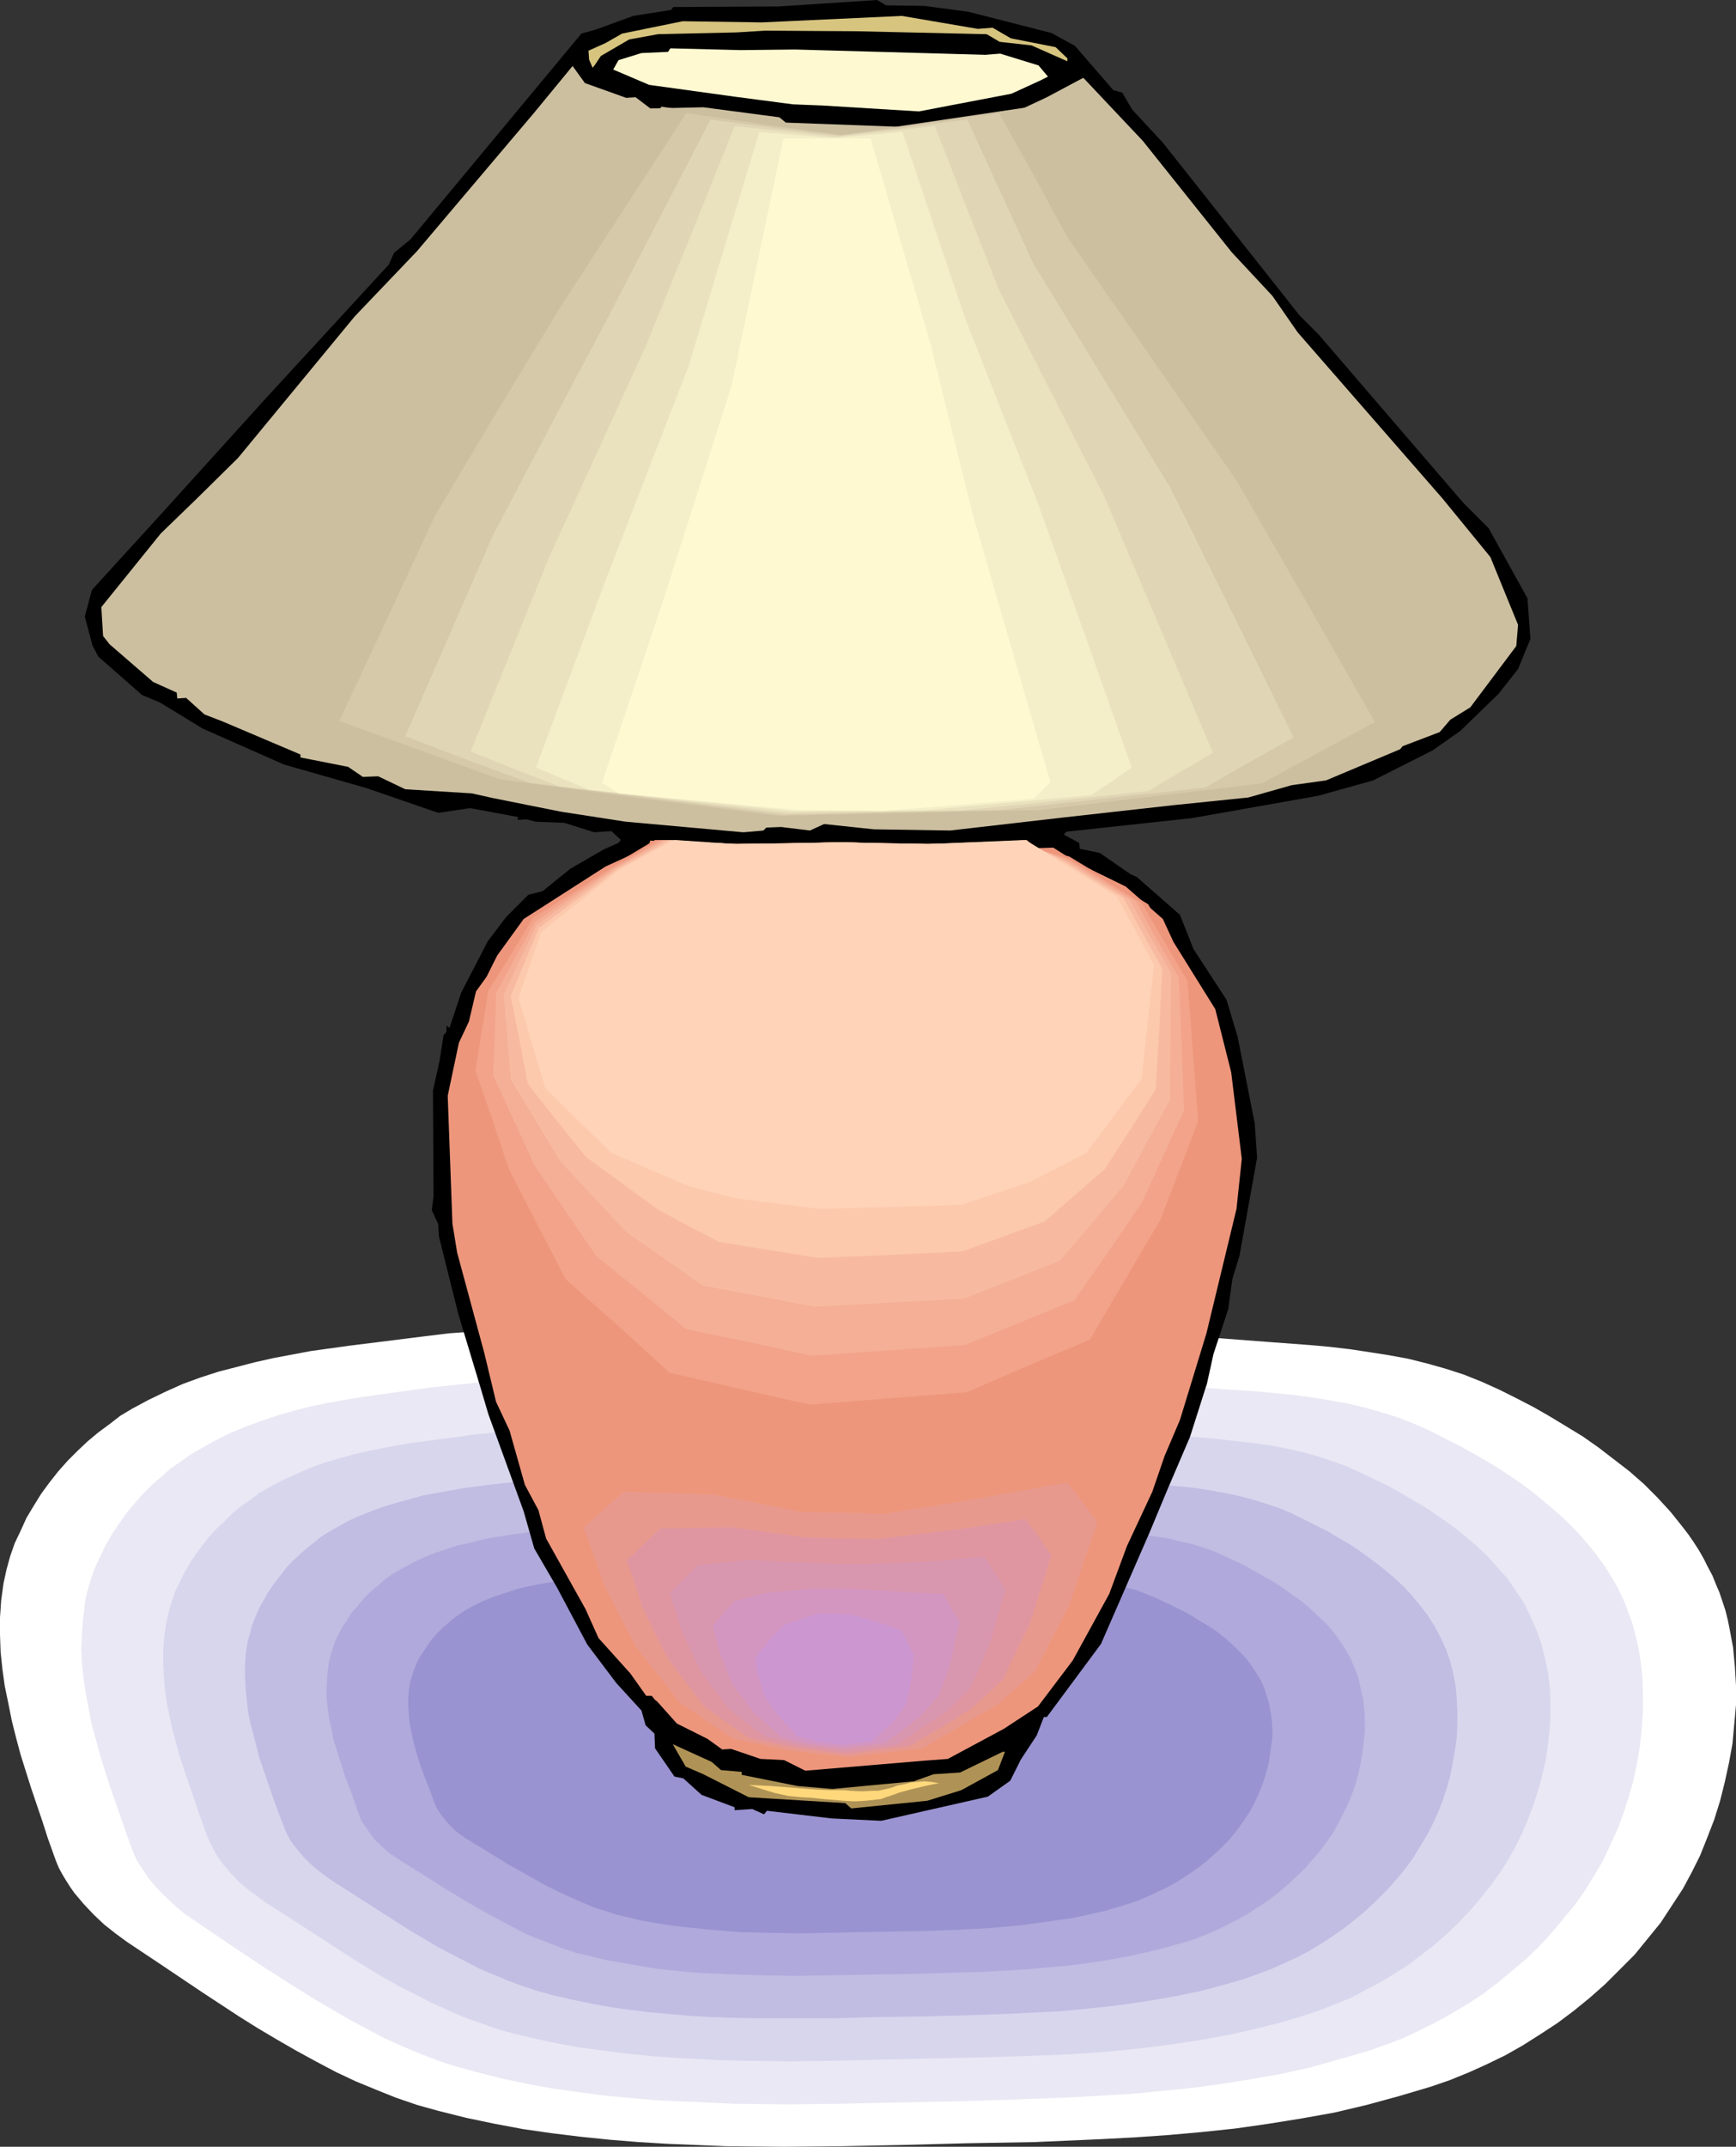 <?xml version="1.0" encoding="UTF-8" standalone="no"?>
<svg
   version="1.0"
   width="125.993mm"
   height="155.711mm"
   id="svg31"
   sodipodi:docname="Lamp 34.wmf"
   xmlns:inkscape="http://www.inkscape.org/namespaces/inkscape"
   xmlns:sodipodi="http://sodipodi.sourceforge.net/DTD/sodipodi-0.dtd"
   xmlns="http://www.w3.org/2000/svg"
   xmlns:svg="http://www.w3.org/2000/svg">
  <rect width="100%" height="100%" fill="#333333" stroke="none"/>
  <sodipodi:namedview
     id="namedview31"
     pagecolor="#ffffff"
     bordercolor="#000000"
     borderopacity="0.25"
     inkscape:showpageshadow="2"
     inkscape:pageopacity="0.0"
     inkscape:pagecheckerboard="0"
     inkscape:deskcolor="#d1d1d1"
     inkscape:document-units="mm" />
  <defs
     id="defs1">
    <pattern
       id="WMFhbasepattern"
       patternUnits="userSpaceOnUse"
       width="6"
       height="6"
       x="0"
       y="0" />
  </defs>
  <path
     style="fill:#ffffff;fill-opacity:1;fill-rule:evenodd;stroke:none"
     d="m 14.704,508.366 -1.616,-4.525 -1.454,-4.525 -3.07,-9.049 L 5.656,481.057 4.363,476.209 3.232,471.684 2.262,466.837 1.293,462.151 0.646,457.464 0.162,452.778 0,448.092 v -4.686 l 0.323,-4.686 0.646,-4.686 0.808,-3.717 0.97,-3.555 1.293,-3.717 1.616,-3.393 1.616,-3.555 1.939,-3.232 2.101,-3.393 2.262,-3.07 2.424,-3.07 2.585,-2.909 2.747,-2.747 2.747,-2.585 2.909,-2.424 3.07,-2.262 2.909,-2.262 3.232,-1.939 4.524,-2.424 4.686,-2.262 4.686,-2.101 4.848,-1.778 5.009,-1.616 5.009,-1.293 5.009,-1.293 5.009,-1.131 5.171,-0.97 5.171,-0.97 10.503,-1.454 10.342,-1.293 10.342,-1.293 6.625,-0.808 6.625,-0.485 6.625,-0.485 6.625,-0.323 13.412,-0.485 13.25,-0.323 h 13.412 l 26.662,0.323 h 13.25 13.088 13.088 13.088 l 12.927,0.162 13.088,0.162 13.088,0.485 12.927,0.808 13.088,0.97 10.665,0.808 10.665,0.808 10.826,0.808 5.332,0.485 5.494,0.646 5.332,0.808 5.171,0.808 5.332,0.97 5.171,1.293 5.171,1.454 5.009,1.616 4.848,1.939 5.009,2.262 4.524,2.262 4.686,2.424 4.524,2.585 4.524,2.747 4.524,2.747 4.363,3.07 4.201,3.232 4.201,3.232 4.04,3.555 3.716,3.717 3.555,3.878 3.232,4.04 1.616,2.101 1.454,2.101 1.454,2.262 1.293,2.262 1.131,2.262 1.293,2.424 0.97,2.424 0.97,2.262 0.808,2.424 0.808,2.424 0.646,2.585 0.485,2.424 0.485,2.585 0.485,2.585 0.485,5.171 0.323,5.333 v 5.171 l -0.485,5.333 -0.485,5.333 -0.97,5.332 -1.131,5.171 -1.293,5.171 -1.616,5.171 -1.939,5.009 -1.939,4.848 -2.262,4.525 -2.424,4.525 -3.07,4.686 -3.07,4.686 -3.555,4.363 -3.555,4.363 -4.04,4.04 -4.04,4.04 -4.201,3.717 -4.363,3.555 -4.524,3.393 -4.686,3.07 -4.848,3.07 -4.848,2.747 -5.009,2.424 -5.009,2.262 -5.171,2.101 -5.171,1.778 -4.363,1.293 -4.363,1.293 -8.887,2.424 -8.887,2.101 -9.049,1.616 -9.049,1.454 -9.049,1.293 -9.21,0.97 -9.049,0.808 -9.21,0.646 -9.21,0.485 -18.421,0.808 -18.421,0.323 -18.421,0.485 -15.835,0.323 -15.997,0.162 -15.997,-0.162 -7.918,-0.323 -7.918,-0.323 -8.079,-0.485 -7.918,-0.646 -7.918,-0.808 -7.918,-0.97 -7.918,-1.131 -7.756,-1.454 -7.756,-1.616 -7.756,-1.939 -5.817,-1.616 -5.656,-1.939 -5.656,-2.262 -5.494,-2.262 -5.494,-2.585 -5.494,-2.909 -5.332,-2.909 -5.332,-3.07 -5.171,-3.07 -5.171,-3.232 -10.342,-6.787 -10.342,-6.948 -10.18,-6.787 -3.07,-2.262 -3.07,-2.424 -2.909,-2.747 -2.747,-2.909 -2.585,-3.07 -1.131,-1.616 -1.131,-1.778 -0.97,-1.616 -0.97,-1.778 -0.808,-1.939 z"
     id="path1" />
  <path
     style="fill:#eae8f4;fill-opacity:1;fill-rule:evenodd;stroke:none"
     d="m 35.711,505.619 -2.747,-7.918 -2.909,-8.241 -2.585,-8.241 -1.131,-4.201 -1.131,-4.04 -0.808,-4.201 -0.808,-4.201 -0.646,-4.201 -0.485,-4.201 -0.162,-4.201 0.162,-4.04 0.323,-4.201 0.485,-4.201 0.646,-3.232 0.97,-3.232 1.131,-3.232 1.454,-3.07 1.454,-3.07 1.777,-3.07 1.939,-2.909 1.939,-2.747 2.262,-2.747 2.262,-2.585 2.424,-2.424 2.585,-2.262 2.585,-2.262 2.747,-1.939 2.747,-1.939 2.747,-1.616 4.04,-2.262 4.201,-2.101 4.363,-1.778 4.363,-1.616 4.363,-1.454 4.524,-1.293 4.524,-1.131 4.524,-0.97 4.686,-0.808 4.686,-0.808 9.372,-1.293 9.372,-1.293 9.21,-0.97 5.979,-0.646 5.979,-0.646 5.979,-0.323 5.979,-0.323 11.957,-0.485 12.119,-0.162 h 11.957 11.957 l 23.915,0.162 h 23.592 l 23.43,0.162 11.634,0.323 11.796,0.323 11.634,0.646 11.634,0.97 9.695,0.646 4.848,0.485 4.848,0.323 9.695,0.646 9.695,0.97 4.686,0.646 4.848,0.808 4.686,0.808 4.686,1.131 4.686,1.293 4.524,1.454 4.524,1.778 4.363,1.939 4.04,2.101 4.201,2.101 4.04,2.262 4.201,2.424 4.04,2.585 3.878,2.585 3.878,2.909 3.716,3.07 3.555,3.07 3.393,3.232 3.232,3.555 2.909,3.555 2.747,3.717 2.424,4.04 1.131,1.939 0.97,2.101 0.97,2.101 0.808,2.262 0.808,2.101 0.646,2.101 1.131,4.525 0.808,4.525 0.485,4.525 0.162,4.686 v 4.686 l -0.323,4.686 -0.485,4.848 -0.808,4.686 -0.97,4.686 -1.293,4.525 -1.454,4.525 -1.616,4.363 -1.939,4.201 -1.939,4.201 -2.262,3.878 -2.585,4.201 -2.909,4.201 -3.232,3.878 -3.232,3.878 -3.393,3.717 -3.716,3.555 -3.878,3.232 -3.878,3.232 -4.04,3.07 -4.201,2.747 -4.363,2.585 -4.363,2.424 -4.524,2.262 -4.524,2.101 -4.686,1.778 -4.524,1.616 -7.918,2.262 -7.918,2.262 -8.079,1.778 -8.079,1.454 -8.241,1.293 -8.079,1.131 -8.241,0.808 -8.241,0.808 -8.241,0.485 -8.402,0.485 -16.482,0.646 -16.643,0.485 -16.482,0.323 -14.22,0.323 -14.381,0.162 -14.381,-0.162 -7.11,-0.323 -7.271,-0.323 -7.11,-0.323 -7.271,-0.646 -7.11,-0.646 -7.11,-0.97 -6.948,-0.97 -7.11,-1.293 -6.948,-1.454 -6.948,-1.778 -5.332,-1.454 -5.009,-1.616 -5.009,-1.939 -5.009,-2.101 -5.009,-2.262 -4.848,-2.585 -4.848,-2.585 -4.686,-2.747 -4.686,-2.747 -4.686,-2.909 -9.372,-5.979 -9.21,-6.14 -9.049,-6.14 -2.909,-1.939 -2.747,-2.262 -2.585,-2.424 -2.585,-2.585 -2.262,-2.747 -1.939,-2.909 -0.97,-1.454 -0.808,-1.616 -0.646,-1.616 z"
     id="path2" />
  <path
     style="fill:#d8d6ed;fill-opacity:1;fill-rule:evenodd;stroke:none"
     d="m 56.555,502.71 -2.424,-6.948 -2.424,-7.11 -2.424,-7.11 -0.97,-3.717 -0.97,-3.555 -0.808,-3.717 -0.808,-3.717 -0.485,-3.555 -0.323,-3.717 -0.162,-3.555 v -3.717 l 0.323,-3.717 0.485,-3.555 0.646,-2.909 0.808,-2.747 0.97,-2.909 1.293,-2.747 1.293,-2.585 1.616,-2.747 1.616,-2.424 1.777,-2.424 1.939,-2.424 2.101,-2.262 2.262,-2.101 2.101,-2.101 2.424,-1.939 2.424,-1.616 2.262,-1.778 2.585,-1.454 3.555,-1.939 3.878,-1.778 3.716,-1.616 3.878,-1.454 3.878,-1.131 4.04,-1.131 4.04,-0.97 4.04,-0.808 4.201,-0.808 4.04,-0.646 8.402,-1.131 4.04,-0.485 4.201,-0.646 8.241,-0.808 5.332,-0.646 5.332,-0.485 10.665,-0.646 10.665,-0.485 10.665,-0.162 21.329,0.162 h 21.168 20.845 l 20.845,0.162 10.503,0.162 10.342,0.485 10.503,0.485 10.342,0.97 8.564,0.646 8.564,0.485 8.564,0.646 8.564,0.97 4.363,0.485 4.201,0.646 4.201,0.808 4.201,0.97 4.04,1.131 3.878,1.293 4.04,1.454 3.878,1.778 3.716,1.778 3.716,1.778 3.716,2.101 3.555,2.101 3.555,2.101 3.555,2.424 3.393,2.424 3.232,2.585 3.232,2.747 3.07,2.909 2.747,3.07 2.747,3.07 2.262,3.393 2.262,3.393 1.777,3.717 1.616,3.717 1.293,3.717 0.97,3.878 0.808,3.878 0.485,4.04 0.162,4.201 v 4.04 l -0.323,4.201 -0.485,4.201 -0.646,4.04 -0.97,4.04 -1.131,4.04 -1.293,3.878 -1.454,3.878 -1.616,3.717 -1.777,3.555 -1.939,3.555 -2.424,3.717 -2.585,3.555 -2.747,3.393 -2.909,3.393 -3.07,3.232 -3.232,3.07 -3.393,2.909 -3.555,2.747 -3.555,2.747 -3.878,2.424 -3.716,2.262 -4.04,2.101 -3.878,2.101 -4.04,1.616 -4.04,1.616 -4.201,1.454 -6.948,2.101 -7.11,1.778 -7.11,1.616 -7.11,1.293 -7.271,1.131 -7.271,0.97 -7.271,0.808 -7.271,0.646 -7.433,0.485 -7.271,0.323 -14.704,0.485 -14.866,0.323 -14.543,0.323 -12.765,0.323 -12.765,0.162 -12.765,-0.162 -6.463,-0.162 -6.302,-0.323 -6.302,-0.323 -6.463,-0.485 -6.302,-0.646 -6.302,-0.808 -6.302,-0.808 -6.302,-1.131 -6.14,-1.293 -6.14,-1.454 -4.686,-1.293 -4.524,-1.616 -4.524,-1.616 -4.363,-1.939 -4.363,-1.939 -4.363,-2.262 -4.201,-2.101 -4.363,-2.424 -8.241,-5.009 -8.241,-5.333 -8.241,-5.333 -8.079,-5.171 -2.585,-1.939 -2.424,-1.778 -2.424,-2.101 -2.101,-2.262 -2.101,-2.424 -1.777,-2.585 -1.454,-2.747 -0.646,-1.454 z"
     id="path3" />
  <path
     style="fill:#c1bce2;fill-opacity:1;fill-rule:evenodd;stroke:none"
     d="m 77.561,499.963 -2.262,-5.979 -2.101,-6.14 -2.101,-6.14 -1.616,-6.302 -0.808,-3.07 -0.646,-3.07 -0.323,-3.232 -0.323,-3.07 -0.162,-3.232 v -3.07 l 0.162,-3.07 0.485,-3.232 0.646,-2.424 0.646,-2.424 0.97,-2.424 0.97,-2.262 1.293,-2.262 1.293,-2.262 1.454,-2.101 1.616,-2.101 1.616,-2.101 1.777,-1.939 3.878,-3.555 2.101,-1.616 1.939,-1.616 2.101,-1.293 2.262,-1.293 3.232,-1.778 3.232,-1.454 3.232,-1.293 3.555,-1.293 3.393,-0.97 3.555,-0.97 3.393,-0.97 3.555,-0.646 7.271,-1.293 7.271,-0.97 7.271,-0.808 7.271,-0.808 9.21,-0.97 9.21,-0.485 9.372,-0.485 h 9.372 18.582 l 18.582,0.162 h 18.259 18.259 l 9.049,0.162 9.049,0.485 9.21,0.485 9.049,0.646 7.433,0.485 7.595,0.485 7.433,0.646 7.595,0.646 3.716,0.485 3.716,0.646 3.555,0.646 3.716,0.808 3.555,0.97 3.555,1.131 3.393,1.131 3.393,1.454 3.232,1.616 3.232,1.616 3.232,1.616 3.232,1.939 3.07,1.778 3.07,2.101 2.909,2.101 2.909,2.262 2.909,2.424 2.585,2.424 2.424,2.585 2.262,2.747 2.101,2.747 1.939,3.07 1.616,3.07 1.454,3.232 1.131,3.232 0.808,3.232 0.646,3.393 0.323,3.555 0.162,3.393 v 3.555 l -0.162,3.555 -0.485,3.555 -0.646,3.555 -0.646,3.393 -0.97,3.555 -1.131,3.393 -1.293,3.232 -1.454,3.232 -1.616,3.07 -1.777,2.909 -1.939,3.232 -2.262,3.07 -2.424,2.909 -2.585,2.909 -2.747,2.747 -2.747,2.585 -3.07,2.585 -3.07,2.424 -3.232,2.262 -3.232,2.101 -3.232,1.939 -3.393,1.778 -3.555,1.616 -3.555,1.616 -3.555,1.293 -3.555,1.293 -6.14,1.778 -6.14,1.616 -6.302,1.293 -6.302,1.131 -6.302,0.97 -6.302,0.808 -6.302,0.646 -6.463,0.646 -6.463,0.323 -6.463,0.323 -12.927,0.485 -12.765,0.323 -12.927,0.162 -10.988,0.323 h -11.149 -11.149 l -11.149,-0.323 -5.656,-0.323 -5.494,-0.485 -5.494,-0.485 -5.494,-0.646 -5.656,-0.808 -5.332,-0.97 -5.494,-1.131 -5.494,-1.293 -4.04,-1.131 -3.878,-1.293 -3.878,-1.454 -3.878,-1.616 -3.878,-1.616 -3.716,-1.939 -7.433,-3.878 -7.433,-4.363 -7.11,-4.525 -14.381,-9.211 -2.101,-1.454 -2.101,-1.616 -2.101,-1.778 -1.939,-1.939 -1.777,-2.101 -1.616,-2.101 -1.293,-2.424 z"
     id="path4" />
  <path
     style="fill:#afaadb;fill-opacity:1;fill-rule:evenodd;stroke:none"
     d="m 98.406,497.216 -1.777,-5.009 -1.939,-5.171 -1.616,-5.009 -1.616,-5.171 -0.485,-2.747 -0.646,-2.585 -0.323,-2.585 -0.323,-2.585 -0.162,-2.585 0.162,-2.585 0.162,-2.585 0.323,-2.585 0.485,-2.101 0.646,-2.101 0.646,-1.939 0.97,-1.939 0.97,-1.939 1.293,-1.778 1.131,-1.939 1.454,-1.616 1.454,-1.778 1.454,-1.616 1.616,-1.454 1.777,-1.454 1.616,-1.454 1.777,-1.293 1.939,-1.131 1.777,-0.97 2.747,-1.454 2.747,-1.293 2.909,-1.131 2.909,-0.97 2.909,-0.97 3.07,-0.646 3.07,-0.808 3.07,-0.646 6.14,-0.97 6.14,-0.808 6.302,-0.808 6.14,-0.646 7.918,-0.646 7.918,-0.485 8.079,-0.323 7.918,-0.162 h 15.835 l 15.997,0.162 h 15.512 15.674 l 7.918,0.162 7.756,0.323 7.756,0.485 7.756,0.485 6.463,0.485 6.302,0.485 6.463,0.485 6.463,0.646 6.302,0.808 3.232,0.485 3.07,0.808 3.07,0.646 3.07,0.97 2.909,0.97 2.909,1.293 5.494,2.585 5.494,3.07 2.585,1.454 2.747,1.778 2.424,1.778 2.585,1.778 2.262,1.939 2.262,2.101 2.262,2.101 1.939,2.262 1.777,2.424 1.616,2.424 1.454,2.585 1.131,2.747 0.97,2.585 0.646,2.909 0.646,2.747 0.323,2.909 0.162,2.909 v 2.909 l -0.323,2.909 -0.323,2.909 -0.485,2.909 -0.646,3.07 -0.808,2.909 -0.97,2.747 -1.131,2.747 -1.293,2.585 -1.293,2.585 -1.454,2.585 -1.777,2.585 -1.939,2.585 -2.101,2.424 -2.101,2.424 -2.424,2.262 -2.424,2.262 -2.424,2.101 -2.585,1.939 -2.747,1.778 -2.909,1.939 -2.909,1.616 -2.909,1.454 -2.909,1.454 -3.07,1.293 -2.909,1.131 -3.232,0.97 -5.171,1.454 -5.332,1.293 -5.332,1.131 -5.332,0.97 -5.494,0.808 -5.332,0.646 -5.494,0.485 -5.494,0.485 -10.988,0.646 -10.988,0.323 -11.149,0.323 -10.988,0.162 -9.372,0.162 -9.695,0.162 -9.534,-0.162 -9.534,-0.323 -9.534,-0.485 -4.686,-0.485 -4.686,-0.485 -4.686,-0.808 -4.686,-0.808 -4.686,-0.808 -4.524,-1.131 -3.555,-0.808 -3.393,-1.131 -3.393,-1.293 -3.232,-1.293 -3.393,-1.293 -3.07,-1.616 -6.463,-3.393 -6.302,-3.555 -6.14,-3.717 -6.14,-3.878 -5.979,-3.717 -1.939,-1.293 -1.939,-1.293 -1.777,-1.616 -1.616,-1.454 -1.454,-1.778 -1.293,-1.939 -1.293,-1.778 z"
     id="path5" />
  <path
     style="fill:#9993d1;fill-opacity:1;fill-rule:evenodd;stroke:none"
     d="m 119.251,494.469 -1.454,-4.04 -1.616,-4.04 -1.454,-4.201 -1.131,-4.04 -0.97,-4.201 -0.323,-2.101 -0.162,-2.101 -0.162,-2.101 v -2.101 l 0.162,-2.101 0.323,-2.101 0.485,-1.616 0.485,-1.616 0.646,-1.616 0.646,-1.454 0.97,-1.616 0.97,-1.454 0.97,-1.454 1.131,-1.454 1.131,-1.293 1.293,-1.293 2.747,-2.424 2.909,-2.101 1.616,-0.97 1.454,-0.808 2.262,-1.131 2.424,-0.97 2.262,-0.808 2.424,-0.808 2.424,-0.808 2.585,-0.646 5.009,-0.97 5.171,-0.808 5.171,-0.808 10.342,-1.131 6.625,-0.485 6.625,-0.323 6.625,-0.323 h 6.625 13.25 l 13.25,0.162 h 26.015 6.463 l 6.463,0.162 6.463,0.485 6.463,0.323 5.332,0.485 10.826,0.646 5.332,0.485 5.171,0.808 2.585,0.323 2.585,0.646 2.585,0.646 2.585,0.646 2.424,0.97 2.424,0.97 4.524,2.101 4.524,2.262 4.524,2.747 2.101,1.293 2.101,1.454 1.939,1.616 1.777,1.616 1.777,1.778 1.777,1.778 1.454,1.939 1.293,1.939 1.293,2.101 0.97,2.101 0.646,2.101 0.646,2.101 0.485,2.424 0.323,2.262 0.162,2.262 v 2.424 l -0.323,2.262 -0.323,2.424 -0.323,2.262 -0.646,2.424 -0.646,2.262 -0.808,2.262 -0.97,2.262 -0.97,2.101 -1.131,2.101 -1.293,1.939 -1.454,2.101 -1.616,2.101 -1.616,1.939 -1.939,1.939 -1.939,1.778 -1.939,1.778 -2.101,1.616 -2.262,1.616 -2.262,1.454 -2.262,1.454 -2.424,1.293 -2.424,1.131 -2.424,1.131 -2.585,1.131 -2.424,0.808 -2.585,0.808 -4.363,1.293 -4.363,0.97 -4.524,0.97 -4.524,0.646 -4.524,0.646 -4.524,0.646 -9.049,0.808 -9.21,0.485 -9.049,0.323 -9.21,0.162 -9.21,0.162 -15.835,0.323 -7.918,-0.162 -7.918,-0.162 -7.918,-0.646 -7.918,-0.808 -3.878,-0.485 -3.878,-0.646 -3.878,-0.646 -3.878,-0.97 -2.747,-0.646 -2.909,-0.97 -2.747,-0.808 -2.747,-1.131 -5.494,-2.424 -5.332,-2.585 -5.171,-2.909 -5.171,-2.909 -5.009,-3.07 -5.009,-3.07 -1.616,-0.97 -1.616,-1.131 -1.454,-1.131 -1.293,-1.293 -1.293,-1.454 -1.131,-1.454 -0.97,-1.454 z"
     id="path6" />
  <path
     style="fill:#000000;fill-opacity:1;fill-rule:evenodd;stroke:none"
     d="m 240.602,0 2.424,1.454 10.503,0.162 12.119,1.616 22.784,5.817 6.463,3.555 10.503,12.119 2.424,0.646 2.747,4.686 8.402,9.049 37.488,47.346 5.171,5.171 39.75,46.215 6.948,6.948 10.665,19.229 0.808,11.15 -3.393,8.241 -5.332,6.787 -10.503,10.18 -7.595,5.332 -16.32,8.241 -15.028,4.201 -34.741,6.14 -34.418,3.717 -0.646,0.808 4.201,2.262 0.162,1.616 5.494,1.131 8.402,5.817 1.777,0.808 11.796,10.342 3.716,9.372 9.049,13.897 3.07,10.18 4.686,23.754 0.646,9.372 -4.848,26.986 -1.939,6.302 -1.131,8.241 -4.04,12.281 -1.777,8.08 -4.686,14.705 -6.302,14.705 -4.848,11.635 -13.25,30.379 -14.866,20.037 h -0.808 l -1.939,5.009 -4.363,6.625 -2.909,5.817 -6.14,4.363 -29.247,6.625 -13.573,-0.646 -17.774,-2.101 -0.808,0.97 -3.232,-1.454 -4.848,0.323 v -0.808 l -9.049,-3.393 -5.009,-4.525 -2.424,-0.485 -5.332,-7.756 -0.162,-4.04 -2.424,-2.262 -1.131,-4.04 -6.948,-7.595 -7.918,-10.503 -8.241,-15.513 -6.302,-10.827 -2.909,-10.18 -9.695,-26.663 -2.101,-7.11 -6.14,-20.36 -5.332,-21.33 -0.162,-3.232 -1.777,-3.878 0.485,-3.878 -0.162,-28.925 1.777,-7.918 1.131,-7.272 0.808,-0.808 v -1.778 l 0.808,0.646 3.232,-9.695 7.271,-14.058 5.009,-6.625 6.14,-6.14 3.878,-0.97 7.595,-6.14 9.21,-5.333 4.04,-1.778 0.646,-0.808 -2.585,-2.424 -4.686,0.323 -8.241,-2.585 -7.918,-0.323 -2.424,-0.646 -2.424,0.162 v -0.808 l -13.088,-2.424 -8.726,1.293 -19.714,-6.787 -22.622,-6.464 -22.299,-9.857 -11.634,-7.11 -5.009,-2.101 -11.957,-10.503 -1.616,-3.07 -2.101,-7.918 1.939,-7.272 20.037,-21.976 27.793,-30.702 33.61,-36.52 1.454,-3.232 4.524,-3.717 46.86,-56.395 4.04,-1.131 10.18,-3.717 10.342,-1.616 0.646,-0.808 28.924,-0.162 z"
     id="path7" />
  <path
     style="fill:#d6c47f;fill-opacity:1;fill-rule:evenodd;stroke:none"
     d="m 247.389,4.363 20.845,3.555 4.04,-0.323 5.009,2.909 12.281,2.424 3.232,3.07 v 0.808 l -9.857,-4.363 -8.726,-0.97 -3.555,-2.101 -35.872,-0.808 -24.884,-0.162 -7.918,0.485 -21.491,0.485 -7.918,1.454 -7.756,4.525 -1.616,2.424 -0.646,0.808 -0.97,-2.262 -0.162,-2.424 4.686,-2.101 4.524,-2.585 16.643,-3.393 21.653,0.323 z"
     id="path8" />
  <path
     style="fill:#fff9d1;fill-opacity:1;fill-rule:evenodd;stroke:none"
     d="m 218.142,13.574 52.192,1.454 4.04,-0.323 10.503,3.232 2.585,3.07 -2.262,1.131 -7.756,3.555 -25.369,4.848 -26.5,-1.616 -8.079,-0.323 -15.997,-2.101 -23.43,-3.232 -9.857,-4.201 1.454,-2.585 6.302,-1.939 7.271,-0.323 0.646,-0.97 19.229,0.485 z"
     id="path9" />
  <path
     style="fill:#ccbfa0;fill-opacity:1;fill-rule:evenodd;stroke:none"
     d="m 171.766,26.824 2.585,-0.162 4.04,3.07 14.543,-0.323 20.845,2.747 1.777,1.454 39.265,1.454 14.22,-2.424 10.18,-2.262 7.918,-3.717 10.018,-5.333 16.32,17.29 24.4,30.541 11.149,11.958 6.948,10.019 39.75,45.569 13.088,15.998 7.595,18.583 -0.485,5.817 -12.604,16.805 -5.494,3.393 -2.909,3.393 -10.18,3.878 -0.646,0.808 -20.36,8.564 -9.372,1.293 -11.957,3.393 -20.521,2.101 -30.378,3.393 -30.863,3.555 -20.845,-0.323 -13.735,-1.454 -3.878,1.778 -7.918,-0.97 -4.04,0.162 -0.808,0.808 -5.494,0.485 -32.317,-2.909 -17.774,-2.747 -18.582,-3.717 -5.817,-1.293 -18.259,-1.131 -7.433,-3.555 -4.201,0.162 -4.04,-2.747 -13.088,-2.585 v -0.808 l -21.329,-9.049 -5.009,-1.939 -5.009,-4.525 -2.424,0.162 -0.162,-1.616 -6.463,-2.909 -11.957,-10.342 -1.777,-2.262 -0.485,-7.918 16.32,-20.199 9.857,-9.534 11.311,-11.15 31.994,-38.782 17.128,-17.937 32.156,-37.974 10.503,-12.766 3.393,4.686 z"
     id="path10" />
  <path
     style="fill:#ed967c;fill-opacity:1;fill-rule:evenodd;stroke:none"
     d="m 229.614,231.237 2.424,1.454 20.037,-1.293 1.777,1.616 27.793,-2.747 2.424,2.262 4.848,-0.162 6.625,4.201 13.25,6.464 10.18,8.888 2.909,6.302 11.473,18.421 4.363,17.29 2.909,23.754 -1.454,13.735 -8.241,34.096 -7.271,23.754 -4.201,9.857 -3.393,9.857 -6.948,14.866 -4.848,13.089 -10.018,18.26 -9.534,12.604 -9.372,6.14 -15.351,8.241 -6.463,0.485 -32.64,2.747 -5.817,-2.909 -6.463,-0.323 -8.079,-2.747 -2.424,0.162 -4.04,-2.909 -8.402,-4.201 -6.787,-7.595 h -1.616 l -4.363,-6.14 -8.726,-9.695 -3.555,-7.918 -10.826,-19.391 -2.101,-7.756 -3.716,-6.948 -4.201,-14.866 -3.716,-7.918 -3.232,-13.412 -7.433,-27.47 -1.293,-7.918 -1.293,-35.065 3.07,-14.543 2.747,-5.817 1.939,-8.241 2.909,-4.04 2.909,-5.817 7.271,-10.019 22.46,-14.382 11.634,-5.332 0.646,-1.778 28.116,2.262 z"
     id="path11" />
  <path
     style="fill:#ed967c;fill-opacity:1;fill-rule:evenodd;stroke:none"
     d="m 179.684,230.267 -12.442,7.433 -21.653,13.089 -13.573,20.36 -6.302,21.007 6.787,29.571 14.22,35.227 32.317,31.349 42.174,10.18 44.275,-4.04 37.488,-16.482 20.36,-39.105 9.21,-28.44 -4.686,-40.236 -12.927,-22.3 -21.653,-13.089 -15.835,-3.878 -22.784,0.485 -23.915,-0.485 -28.924,0.485 z"
     id="path12" />
  <path
     style="fill:#f2a389;fill-opacity:1;fill-rule:evenodd;stroke:none"
     d="m 180.653,230.267 -6.463,3.878 -6.463,3.717 -10.665,6.948 -10.826,6.787 -6.14,10.18 -6.14,9.857 -3.555,21.815 4.686,13.574 4.524,13.574 7.756,15.028 7.756,15.028 14.381,12.766 14.22,12.927 19.067,4.363 19.229,4.363 43.144,-3.393 16.805,-7.272 16.967,-7.11 19.39,-32.965 10.342,-26.986 -2.909,-38.297 -6.302,-10.827 -6.302,-10.665 -10.018,-6.14 -10.18,-6.14 -7.433,-2.262 -7.271,-2.262 -11.796,0.323 -11.796,0.323 -11.957,-0.162 -11.957,-0.323 -14.381,0.323 -14.543,0.162 -10.503,-0.485 z"
     id="path13" />
  <path
     style="fill:#f4af96;fill-opacity:1;fill-rule:evenodd;stroke:none"
     d="m 181.785,230.267 -6.625,3.878 -6.787,3.878 -10.826,7.272 -10.826,7.433 -5.332,9.695 -5.332,9.857 -0.323,11.15 -0.485,11.311 5.656,12.281 5.656,12.443 16.967,24.885 12.442,10.019 12.281,10.019 17.29,3.555 17.128,3.717 21.006,-1.454 21.006,-1.454 30.055,-12.281 9.372,-13.412 9.049,-13.25 5.817,-12.604 5.817,-12.766 -0.646,-18.26 -0.808,-18.26 -5.979,-10.342 -5.817,-10.503 -18.906,-11.473 -13.573,-4.848 -12.281,0.323 -12.119,0.323 -11.957,-0.162 -11.957,-0.323 -14.381,0.323 -14.543,0.162 -10.018,-0.485 z"
     id="path14" />
  <path
     style="fill:#f7baa0;fill-opacity:1;fill-rule:evenodd;stroke:none"
     d="m 182.754,230.267 -13.896,7.756 -10.826,7.756 -10.826,7.756 -4.524,9.534 -4.524,9.534 0.97,11.635 0.97,11.635 13.573,22.461 9.21,9.857 9.049,9.695 10.503,7.272 10.342,7.272 15.351,2.909 7.756,1.454 7.595,1.454 41.043,-2.262 26.177,-10.342 8.726,-10.18 8.726,-10.342 12.765,-23.592 0.323,-34.742 -5.817,-10.18 -5.656,-10.019 -8.726,-5.333 -8.726,-5.333 -6.302,-2.747 -6.302,-2.585 -12.442,0.485 -12.604,0.323 -11.957,-0.162 -11.957,-0.323 -14.381,0.323 -14.543,0.162 -9.534,-0.485 z"
     id="path15" />
  <path
     style="fill:#fcc9ad;fill-opacity:1;fill-rule:evenodd;stroke:none"
     d="m 183.724,230.267 -7.11,4.04 -7.11,3.878 -10.826,8.08 -10.826,8.08 -3.878,9.372 -3.878,9.372 2.424,12.119 2.262,11.958 7.918,10.019 8.079,10.019 19.714,14.382 8.402,4.525 8.402,4.363 26.985,4.363 19.875,-0.808 19.875,-0.97 22.622,-8.241 8.079,-7.11 8.241,-7.11 7.11,-10.988 6.948,-10.988 0.97,-16.482 0.808,-16.644 -5.332,-9.534 -5.332,-9.857 -8.079,-4.848 -8.079,-5.009 -11.473,-5.817 -12.927,0.485 -12.927,0.485 -11.957,-0.162 -11.957,-0.323 -14.381,0.323 -14.543,0.162 -4.524,-0.162 -4.524,-0.323 z"
     id="path16" />
  <path
     style="fill:#ffd3b7;fill-opacity:1;fill-rule:evenodd;stroke:none"
     d="m 184.855,230.267 -14.866,8.08 -21.491,17.129 -6.302,18.098 7.433,24.885 18.098,17.613 21.006,9.049 13.088,3.393 23.268,2.909 38.619,-1.131 18.906,-6.302 15.351,-7.918 15.189,-20.36 3.393,-31.187 -10.18,-18.745 -14.866,-9.211 -10.18,-6.302 -26.662,1.131 -23.915,-0.485 -28.924,0.485 z"
     id="path17" />
  <path
     style="fill:#af9356;fill-opacity:1;fill-rule:evenodd;stroke:none"
     d="m 197.782,485.258 5.656,0.485 v 0.808 l 15.351,3.07 9.534,0.808 22.299,-2.101 5.494,-1.939 7.271,-0.485 11.634,-5.656 h 0.646 l -1.939,5.009 -10.018,5.494 -9.372,2.909 -20.845,2.101 -1.616,-1.454 -26.5,-1.616 -12.442,-6.302 -4.848,-2.101 -3.555,-6.14 10.665,4.848 z"
     id="path18" />
  <path
     style="fill:#ccbfa0;fill-opacity:1;fill-rule:evenodd;stroke:none"
     d="m 75.138,193.425 28.601,-58.173 37.973,-56.072 39.75,-49.932 50.092,7.595 51.384,-7.595 19.067,27.955 55.263,72.231 42.012,64.475 -37.488,19.714 -65.766,8.241 -83.702,2.262 -83.379,-11.311 z"
     id="path19" />
  <path
     style="fill:#d6c9aa;fill-opacity:1;fill-rule:evenodd;stroke:none"
     d="m 93.074,197.626 13.25,-28.278 13.088,-28.117 16.967,-28.44 17.128,-28.278 34.741,-53.487 21.168,3.07 21.329,2.909 43.305,-5.979 9.372,16.805 9.21,16.967 46.537,66.899 19.067,33.126 18.906,33.126 -31.025,16.805 -60.756,7.272 -36.034,0.808 -35.872,0.808 -38.134,-4.848 -38.296,-5.171 z"
     id="path20" />
  <path
     style="fill:#e0d6b5;fill-opacity:1;fill-rule:evenodd;stroke:none"
     d="m 111.171,201.827 23.915,-54.779 15.028,-28.602 15.189,-28.602 14.866,-28.602 14.704,-28.44 17.613,2.262 17.613,2.101 17.613,-2.101 17.613,-2.262 9.049,19.714 9.049,19.714 37.65,61.566 16.967,34.257 16.805,34.096 -12.119,6.787 -12.119,6.948 -28.116,3.07 -27.793,3.07 -30.055,0.646 -29.893,0.646 -69.482,-8.726 -17.128,-6.302 z"
     id="path21" />
  <path
     style="fill:#eae2bf;fill-opacity:1;fill-rule:evenodd;stroke:none"
     d="m 129.107,206.029 21.491,-53.163 26.5,-57.85 12.281,-30.218 12.119,-30.218 27.954,2.909 26.985,-2.909 8.726,22.461 8.887,22.461 14.381,28.278 14.381,28.117 29.893,70.454 -17.774,10.503 -25.531,2.747 -25.531,2.585 -47.991,0.646 -31.186,-3.555 -31.348,-3.717 -12.119,-4.686 z"
     id="path22" />
  <path
     style="fill:#f4efc9;fill-opacity:1;fill-rule:evenodd;stroke:none"
     d="m 147.044,210.392 19.229,-51.709 22.622,-58.334 19.39,-64.152 20.36,1.616 18.906,-1.616 8.564,25.531 8.564,25.37 10.018,25.531 10.018,25.37 12.927,36.196 12.765,36.196 -5.494,3.878 -5.656,3.717 -23.107,2.101 -23.107,2.101 -35.872,0.162 -13.896,-1.454 -13.896,-1.454 -27.793,-2.909 z"
     id="path23" />
  <path
     style="fill:#fff9d1;fill-opacity:1;fill-rule:evenodd;stroke:none"
     d="m 165.141,214.593 16.805,-50.093 18.744,-58.819 14.22,-67.707 h 13.088 10.826 l 16.482,56.557 11.311,45.73 21.491,74.17 -4.524,4.525 -41.366,3.393 -23.753,-0.323 -48.799,-4.525 z"
     id="path24" />
  <path
     style="fill:#ffd87c;fill-opacity:1;fill-rule:evenodd;stroke:none"
     d="m 205.376,489.298 3.07,0.162 3.07,0.162 6.14,0.485 6.302,0.485 3.07,0.162 h 3.232 1.454 l 1.454,0.162 3.232,0.162 3.07,-0.162 h 1.454 l 1.454,-0.323 2.101,-0.485 1.777,-0.646 1.777,-0.323 1.777,-0.485 1.777,-0.162 1.939,-0.162 1.939,0.162 2.101,0.323 v 0 l -3.878,0.808 -3.393,0.808 -3.555,0.97 -1.777,0.646 -1.939,0.646 -1.293,0.485 -1.454,0.162 -2.909,0.323 -2.909,0.162 -2.909,-0.162 -5.817,-0.485 -2.909,-0.323 -2.909,-0.162 -1.777,-0.162 -1.777,-0.162 -3.716,-0.808 -3.716,-1.131 z"
     id="path25" />
  <path
     style="fill:#ed967c;fill-opacity:1;fill-rule:evenodd;stroke:none"
     d="m 196.812,476.855 -17.128,-10.827 -14.22,-18.098 -10.18,-19.391 -6.787,-18.745 12.442,-10.827 30.217,1.778 27.146,6.787 26.662,0.646 33.448,-6.787 25.692,-5.171 9.695,11.958 -9.695,26.663 -11.311,21.007 -11.957,10.18 -24.561,13.735 -23.268,2.747 -19.229,-2.262 z"
     id="path26" />
  <path
     style="fill:#e8998e;fill-opacity:1;fill-rule:evenodd;stroke:none"
     d="m 201.175,476.694 -7.271,-4.848 -3.716,-2.585 -3.716,-2.424 -5.979,-7.756 -6.14,-7.756 -8.564,-16.644 -2.747,-7.918 -2.909,-7.918 5.494,-5.009 5.494,-4.848 12.281,0.323 12.604,0.485 11.796,2.262 11.796,2.424 23.107,0.485 14.381,-2.262 14.381,-2.424 21.329,-3.878 8.241,10.827 -3.878,11.311 -3.878,11.473 -9.372,18.098 -5.009,4.525 -5.171,4.525 -20.683,12.119 -10.18,1.131 -10.18,1.293 -16.805,-1.939 -7.271,-1.616 z"
     id="path27" />
  <path
     style="fill:#e096a0;fill-opacity:1;fill-rule:evenodd;stroke:none"
     d="m 205.538,476.532 -12.442,-8.726 -9.857,-13.089 -3.555,-6.948 -3.393,-6.948 -2.101,-6.464 -2.262,-6.625 9.21,-8.726 9.857,-0.162 9.695,-0.162 20.198,2.747 9.695,0.323 9.857,0.162 11.957,-1.454 12.119,-1.454 16.805,-2.585 3.716,5.009 3.393,5.009 -5.979,18.745 -3.716,7.595 -3.555,7.595 -8.564,7.918 -8.564,5.333 -8.564,5.009 -8.564,1.131 -8.726,1.131 -14.22,-1.778 -6.14,-1.293 z"
     id="path28" />
  <path
     style="fill:#d896af;fill-opacity:1;fill-rule:evenodd;stroke:none"
     d="m 209.901,476.209 -5.009,-3.717 -5.009,-4.04 -3.878,-5.009 -3.878,-5.333 -2.585,-5.494 -2.585,-5.656 -1.616,-5.171 -1.616,-5.171 7.595,-7.595 14.381,-1.454 8.079,0.485 8.402,0.323 7.918,0.323 h 7.918 l 9.857,-0.323 9.534,-0.485 6.302,-0.646 6.302,-0.485 2.909,4.363 2.909,4.525 -2.101,7.272 -2.101,7.433 -5.332,12.281 -6.787,6.787 -6.787,4.363 -6.625,4.525 -14.22,1.778 -11.796,-1.454 -5.009,-1.131 z"
     id="path29" />
  <path
     style="fill:#d396c1;fill-opacity:1;fill-rule:evenodd;stroke:none"
     d="m 214.263,476.209 -3.716,-3.393 -3.878,-3.393 -5.817,-7.756 -3.393,-8.564 -0.97,-3.717 -0.97,-3.717 2.909,-3.393 3.07,-3.393 8.887,-2.262 13.088,-1.131 12.281,0.162 14.704,0.97 4.201,0.162 4.04,0.162 4.524,7.756 -1.293,5.332 -1.131,5.494 -1.616,4.686 -1.777,4.686 -2.585,2.909 -2.424,2.747 -9.695,7.272 -5.656,0.646 -5.656,0.646 -4.686,-0.485 -4.524,-0.485 z"
     id="path30" />
  <path
     style="fill:#cc96d1;fill-opacity:1;fill-rule:evenodd;stroke:none"
     d="m 218.626,475.886 -5.171,-5.656 -3.716,-5.171 -1.777,-5.817 -0.808,-4.686 4.363,-5.494 3.555,-3.555 9.695,-3.232 8.726,0.323 9.857,2.909 4.04,1.616 3.232,6.625 -0.646,6.787 -1.454,6.625 -3.232,4.525 -6.14,5.656 -8.079,0.97 -6.787,-0.808 z"
     id="path31" />
</svg>
